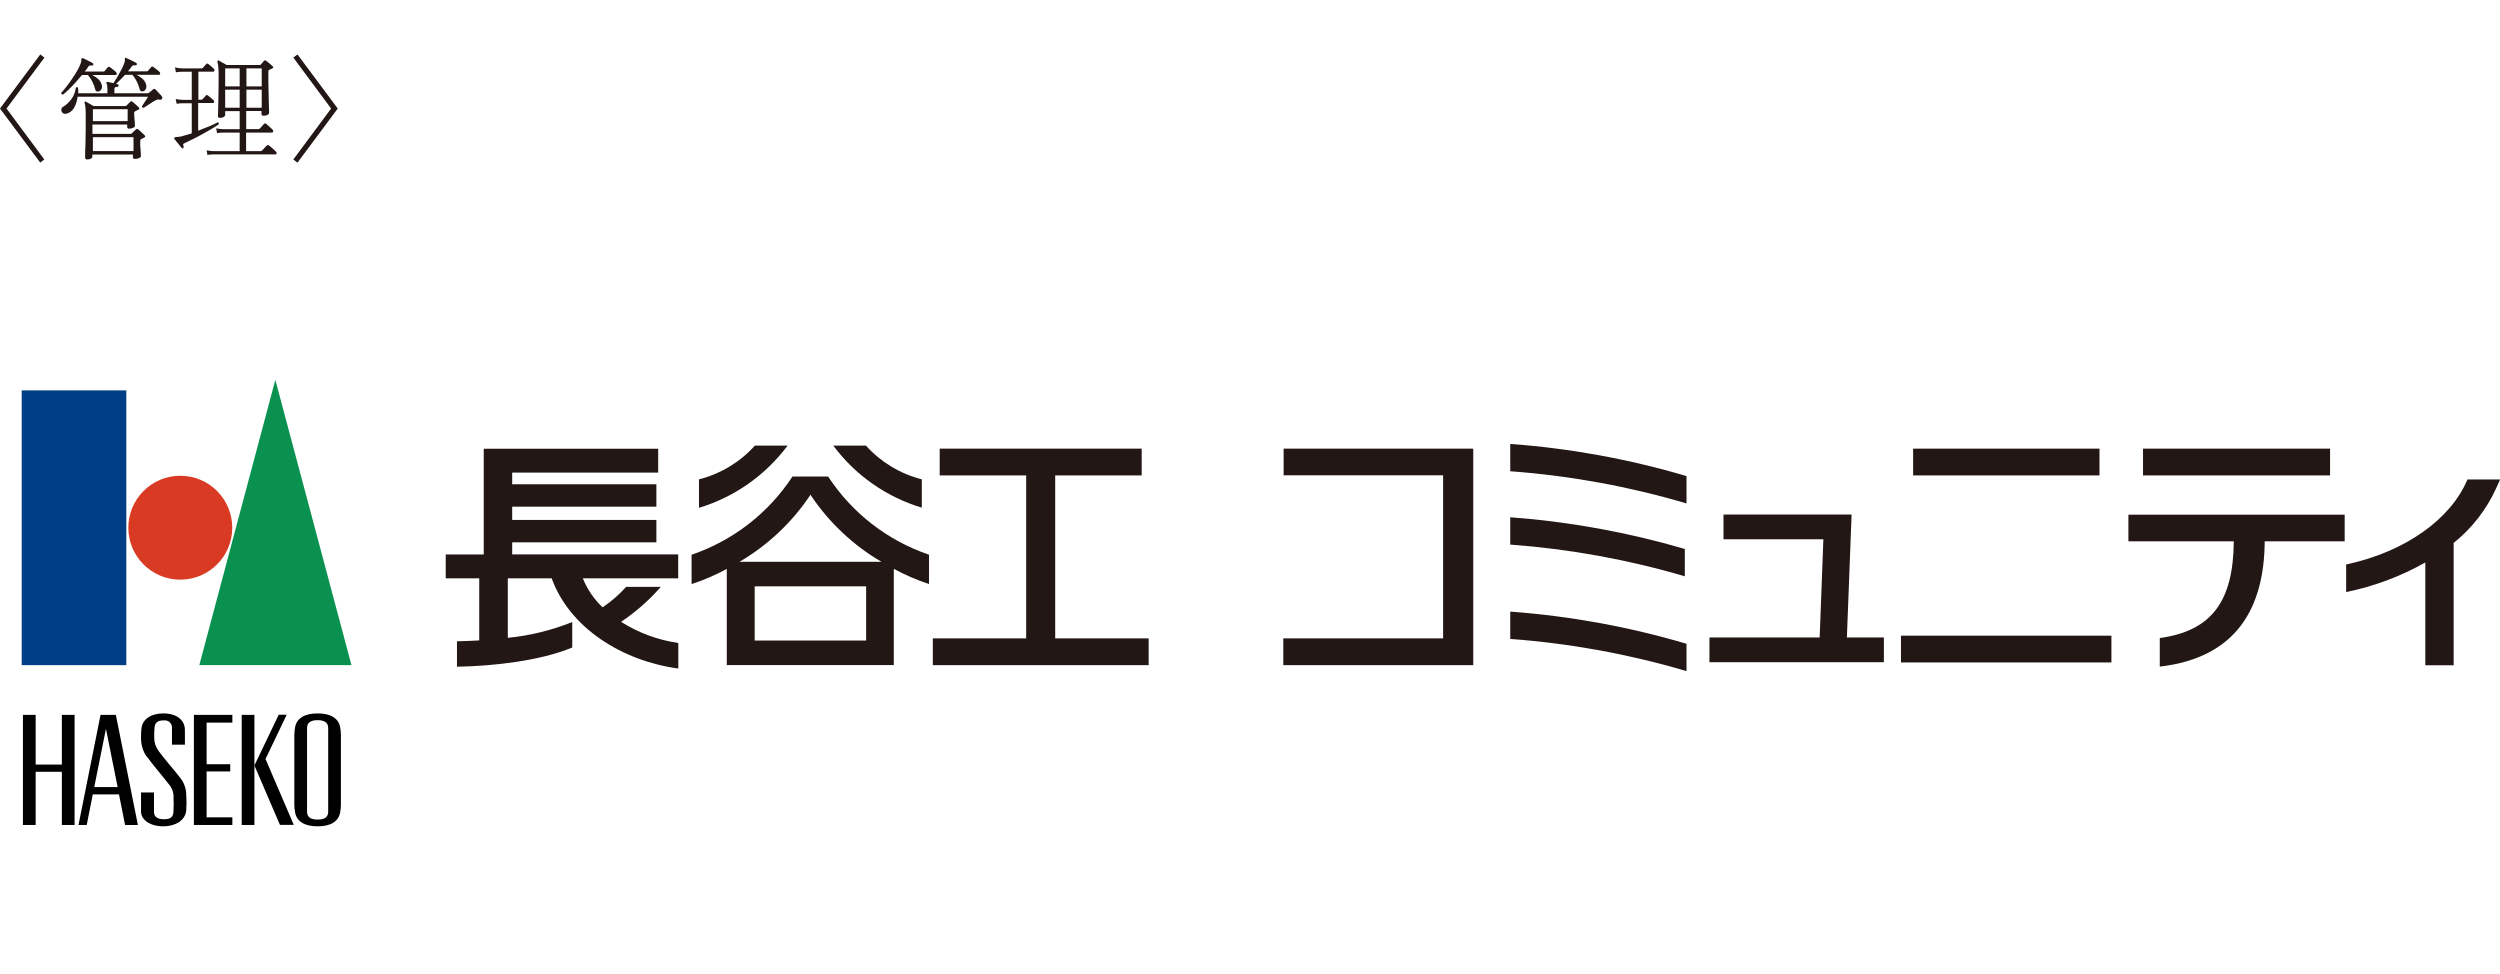<?xml version="1.0" encoding="UTF-8"?>
<svg id="_レイヤー_1" data-name="レイヤー 1" xmlns="http://www.w3.org/2000/svg" viewBox="0 0 222.28 86.57">
  <defs>
    <style>
      .cls-1 {
        fill: #003e85;
      }

      .cls-2 {
        fill: #0a9150;
      }

      .cls-3 {
        fill: #221714;
      }

      .cls-4 {
        fill: #d93a23;
      }
    </style>
  </defs>
  <g>
    <path class="cls-3" d="M3.58,14.46L0,9.65l3.58-4.81.37.28L.58,9.65l3.36,4.53-.37.28Z"/>
    <path class="cls-3" d="M5.6,8.41s-.08-.02-.12-.04c-.03-.03-.04-.07-.04-.11.12-.13.27-.3.44-.52s.35-.46.52-.72c.18-.26.34-.51.48-.76.14-.25.24-.46.3-.64.04-.13.06-.23.05-.29,0-.06,0-.11.04-.14.02-.03.06-.03.11-.01.07.03.16.07.27.12.11.05.22.11.33.17.11.06.2.1.26.14.05.03.07.08.06.14-.01.05-.06.08-.13.08-.09-.01-.16-.02-.2,0-.04,0-.09.05-.13.12-.05.07-.09.13-.14.2s-.1.14-.16.21h1.65c.05,0,.09-.01.11-.04.03-.05.08-.11.15-.18.07-.07.11-.13.14-.16.05-.06.11-.06.19,0,.07.04.16.11.27.2.12.09.21.17.27.23.05.05.07.1.06.17-.01.06-.05.09-.1.09h-2.09c.19.09.36.2.51.33.15.13.26.28.32.47.07.17.07.32,0,.45-.07.13-.16.21-.27.22-.15.02-.25-.04-.28-.18-.06-.23-.14-.46-.25-.68-.11-.22-.24-.42-.4-.61h-.53c-.19.23-.38.45-.59.68-.21.23-.41.44-.61.63-.2.19-.37.34-.51.45ZM5.93,10.11c-.15.03-.26.01-.35-.06-.09-.08-.13-.17-.13-.29s.06-.2.17-.27c.28-.17.52-.4.73-.68.21-.28.34-.62.39-1.01.03-.03.07-.05.1-.05.04,0,.07.01.09.04.01.09.02.17.03.25,0,.08,0,.16,0,.25h2.59v-.41c0-.23-.03-.39-.08-.46-.02-.05-.02-.08,0-.11.01-.02.04-.03.09-.03.07.01.16.03.25.05.09.02.19.04.28.06.1-.15.21-.33.34-.54.13-.22.25-.44.37-.67.12-.23.21-.43.26-.6.03-.07.04-.13.04-.18,0-.05,0-.09,0-.12,0-.05,0-.09.02-.12.02-.03.05-.04.1,0,.07.03.17.07.28.12s.23.11.34.17.2.1.27.14c.05.03.07.08.06.14-.01.05-.06.08-.13.08-.09-.01-.16-.01-.2,0-.04.01-.09.05-.14.12-.05.07-.1.13-.15.2s-.11.14-.17.21h1.67c.05,0,.09-.01.11-.04.03-.05.08-.11.15-.18.07-.07.11-.13.14-.16.05-.06.11-.06.19,0,.07.04.16.11.27.2.12.09.21.17.27.23.05.05.07.1.06.17s-.05.09-.1.09h-2.01c.19.09.36.2.51.33.15.13.26.28.33.47.06.17.06.32,0,.45s-.16.21-.27.22c-.15.02-.25-.04-.28-.18-.06-.23-.14-.46-.25-.68s-.24-.42-.4-.61h-.65c-.14.15-.28.3-.42.44-.14.14-.27.27-.38.37.06,0,.11.02.14.04.07,0,.09.05.08.12,0,.07-.03.1-.1.1-.07,0-.14.02-.19.04-.06.02-.08.08-.08.18v.35h2.95s.08,0,.11-.03c.05-.04.11-.09.19-.15s.15-.12.2-.17c.07-.06.14-.05.21.02.04.03.1.09.17.17s.15.16.22.24c.08.08.13.14.16.19.06.07.07.15.03.22-.03.05-.06.07-.09.08-.04,0-.09,0-.16,0-.09-.01-.15-.02-.19,0-.04.01-.1.04-.17.08-.02,0-.03.01-.04.02-.05.03-.12.07-.22.13-.1.06-.21.13-.31.2-.11.07-.21.13-.29.19-.08.06-.14.09-.17.1-.05,0-.08,0-.11-.03-.03-.03-.04-.07-.04-.11.03-.03.08-.11.15-.22.08-.11.15-.23.23-.35s.14-.21.17-.27h-6.27c-.04.37-.15.69-.31.98-.17.29-.41.47-.72.54ZM7.75,14.18c-.12,0-.18-.06-.18-.18,0-.03,0-.16,0-.4,0-.24.01-.54.03-.91,0-.37.02-.76.02-1.18,0-.42,0-.81,0-1.19s0-.64-.03-.81c-.02-.18-.04-.3-.07-.36-.01-.04,0-.07.02-.1.03-.03.07-.04.11,0,.07.03.17.09.31.17.14.08.26.15.34.21h2.8c.07,0,.11-.01.14-.04.05-.05.1-.1.17-.17.07-.07.13-.12.17-.17.03-.03.06-.05.09-.05s.07.02.11.05c.04.03.1.07.17.14.07.07.15.13.22.2s.13.12.17.16c.08.09.07.16-.04.2-.05.03-.09.05-.14.07-.05.02-.1.05-.15.08-.03.01-.05.03-.06.04s-.02.06-.02.12c0,.11,0,.25.02.42s.03.33.04.47c0,.14.01.23.01.26,0,.05-.05.1-.16.15-.11.05-.22.08-.34.08-.13,0-.19-.05-.19-.15v-.22h-3.09v.83h3.39s.08-.01.11-.04c.04-.04.1-.1.17-.17.08-.07.14-.13.18-.17.03-.03.07-.05.1-.06.03,0,.07.01.12.05.03.03.09.07.17.14.08.07.15.14.23.21.08.07.13.12.17.17.08.08.07.15-.03.2-.05.03-.1.05-.14.07-.04.02-.09.04-.14.07-.03.01-.05.03-.06.05-.01.02-.02.06-.02.13,0,.09,0,.2,0,.34,0,.14.02.28.03.42s.02.27.02.38c0,.11.01.17.01.2,0,.05-.05.11-.16.16-.1.05-.22.08-.36.08-.13,0-.19-.05-.19-.15v-.24h-3.61v.22s-.04.09-.12.14c-.08.05-.21.08-.38.08ZM8.26,10.77h3.09v-1.06h-3.09v1.06ZM8.26,13.43h3.61v-1.23h-3.61v1.23Z"/>
    <path class="cls-3" d="M16.3,13.18c-.05.04-.1.03-.14-.02-.04-.05-.1-.13-.19-.23-.09-.1-.18-.21-.26-.32-.09-.11-.16-.2-.21-.26-.03-.04-.03-.07,0-.1.03-.05.1-.07.19-.07.1,0,.24-.01.43-.05.12-.03.26-.07.42-.12.16-.05.33-.1.51-.15v-2.68h-.81c-.22,0-.4.02-.53.05l-.09-.43c.17.04.37.07.62.08h.81v-2.5h-.88c-.22,0-.4.02-.53.05l-.08-.44c.17.05.37.08.61.09h1.76s.08-.02.11-.05.08-.09.15-.17c.07-.08.12-.13.14-.16.03-.04.06-.06.09-.05.03,0,.06.02.1.04.03.03.08.07.15.12.07.06.13.12.2.17.07.06.12.1.14.13.05.04.07.09.06.16-.01.07-.05.1-.11.1h-1.32v2.5h.26s.08-.02.11-.05c.03-.03.08-.09.15-.16.07-.08.12-.13.14-.17.05-.05.12-.05.19,0,.03.02.08.06.15.12.07.06.13.12.2.17s.12.1.14.12c.05.05.07.1.06.17-.01.06-.05.09-.11.09h-1.31v2.46c.35-.13.68-.26.99-.39.32-.13.56-.25.73-.35.1.01.14.07.11.18-.18.12-.4.26-.65.41-.26.15-.53.31-.81.46-.28.16-.56.3-.84.44s-.52.26-.74.36c-.07.03-.11.06-.12.09-.02.04,0,.1.03.18.03.06.02.11-.04.15ZM18.45,13.79l-.08-.43c.17.04.37.07.61.08h2.33v-1.65h-1.47c-.22,0-.4.02-.54.05l-.08-.43c.17.04.37.07.61.08h1.48v-1.61h-1.29v.37s-.04.1-.12.15c-.08.05-.2.08-.34.08-.12,0-.18-.05-.18-.15,0-.04,0-.17.01-.38,0-.22.01-.49.02-.82,0-.33.01-.7.02-1.09,0-.39.01-.78.01-1.18,0-.36,0-.65-.03-.88-.02-.23-.04-.39-.08-.48-.01-.05,0-.08.02-.11.03-.03.07-.03.11,0,.06.03.17.09.32.18s.28.16.38.21h2.92s.08-.01.11-.04l.28-.33c.06-.06.13-.06.2,0,.07.05.16.12.29.23.13.11.22.19.28.25.09.07.07.14-.05.21-.03.01-.07.03-.12.05-.04.02-.09.04-.13.06-.03.01-.05.03-.06.05-.01.02-.02.06-.02.13,0,.27,0,.57,0,.89s.01.64.02.95c0,.32.01.61.02.87,0,.27.01.48.02.65s0,.27,0,.3c0,.07-.05.12-.14.17-.09.05-.21.07-.35.07-.12,0-.18-.05-.18-.15v-.27h-1.36v1.61h1.1s.08-.02.11-.05c.02-.02.06-.06.11-.12.05-.06.11-.12.16-.18.05-.06.09-.1.11-.12.05-.05.11-.05.18-.01.04.03.1.08.17.15.08.07.15.14.23.21.08.07.14.12.17.16.05.06.07.12.06.18-.01.06-.06.09-.13.09h-2.28v1.65h1.29s.08-.01.11-.04l.45-.47c.05-.05.11-.05.18,0,.09.07.21.16.34.28.14.12.23.21.29.28.05.05.07.11.06.16-.02.06-.05.08-.11.08h-5.54c-.22,0-.4.02-.54.05ZM20.02,7.68h1.29v-1.6h-1.29v1.6ZM20.02,9.58h1.29v-1.61h-1.29v1.61ZM21.91,7.68h1.36v-1.6h-1.36v1.6ZM21.91,9.58h1.36v-1.61h-1.36v1.61Z"/>
    <path class="cls-3" d="M26.45,14.46l-.37-.28,3.36-4.53-3.36-4.53.37-.28,3.58,4.81-3.58,4.81Z"/>
  </g>
  <g>
    <path class="cls-3" d="M60.31,49.29h-14.77v-1.07h12.82v-1.99h-12.82v-1.18h12.82v-1.99h-12.82v-1.04h12.98v-2.12h-15.51v9.4h-3.38v2.12h2.98v5.52c-.7.04-1.37.07-1.98.08v2.26c3.17-.05,7.42-.52,10.25-1.71v-2.26c-1.84.73-3.76,1.21-5.73,1.4v-5.29h3.9c1.59,4.4,6.26,7.35,11.26,8.02v-2.27c-1.81-.26-3.54-.9-5.09-1.88,1.31-.88,2.5-1.92,3.53-3.11h-3.08c-.62.69-1.32,1.3-2.09,1.82-.77-.72-1.36-1.6-1.76-2.58h8.48v-2.12Z"/>
    <path class="cls-3" d="M73.64,42.37h-3.18c-2.13,3.25-5.29,5.7-8.97,6.95v2.61c1.08-.35,2.13-.8,3.13-1.35v8.55h14.85v-8.55c1,.54,2.05.99,3.13,1.35v-2.61c-3.68-1.25-6.84-3.7-8.97-6.95M77.01,56.95h-9.91v-4.82h9.91v4.82ZM65.75,49.95c2.53-1.48,4.69-3.52,6.31-5.96,1.62,2.44,3.78,4.48,6.31,5.96h-12.62Z"/>
    <path class="cls-3" d="M70.02,39.62h-2.9c-1.32,1.47-3.05,2.51-4.97,3v2.53c3.15-.95,5.9-2.89,7.87-5.52"/>
    <path class="cls-3" d="M81.96,45.14v-2.52c-1.92-.49-3.64-1.53-4.97-3h-2.9c1.96,2.64,4.72,4.57,7.87,5.52"/>
    <path class="cls-3" d="M93.82,56.76v-14.49h7.69v-2.38h-17.96v2.38h7.69v14.49h-8.3v2.38h19.19v-2.38h-8.3Z"/>
    <path class="cls-3" d="M130.98,39.89h-16.85v2.37h14.18v14.5h-14.21v2.38h16.89v-19.25Z"/>
    <rect class="cls-3" x="169.02" y="56.52" width="18.71" height="2.38"/>
    <rect class="cls-3" x="170.1" y="39.89" width="16.57" height="2.38"/>
    <rect class="cls-3" x="190.54" y="39.89" width="16.63" height="2.38"/>
    <path class="cls-3" d="M164.21,56.69l.42-10.94h-11.39v2.2h8.88l-.33,8.73h-9.8v2.2h15.51v-2.2h-3.28Z"/>
    <path class="cls-3" d="M149.95,57.24c-5.1-1.51-10.36-2.47-15.67-2.86v2.43c5.31.39,10.56,1.35,15.67,2.86v-2.43Z"/>
    <path class="cls-3" d="M149.95,42.33c-5.1-1.51-10.36-2.47-15.67-2.86v2.43c5.31.39,10.56,1.35,15.67,2.86v-2.44Z"/>
    <path class="cls-3" d="M134.28,45.98v2.44c5.26.39,10.46,1.33,15.52,2.82v-2.43c-5.06-1.48-10.26-2.43-15.52-2.82"/>
    <path class="cls-3" d="M208.48,45.76h-19.24v2.37h9.37c-.04,5.29-1.93,7.96-6.58,8.6v2.54c6.87-.8,9.29-5.27,9.33-11.14h7.11v-2.38Z"/>
    <path class="cls-3" d="M219.39,42.62c-1.46,3.51-5.5,6.44-10.79,7.57v2.45c2.47-.5,4.84-1.39,7.04-2.63v9.14h2.52v-10.88c1.62-1.3,2.91-2.95,3.77-4.84l.36-.8h-2.89Z"/>
    <rect class="cls-1" x="1.93" y="34.71" width="9.3" height="24.43"/>
    <path class="cls-4" d="M20.65,46.92c0,2.55-2.07,4.62-4.62,4.62-2.55,0-4.62-2.07-4.62-4.62,0-2.55,2.07-4.62,4.62-4.62,2.55,0,4.62,2.07,4.62,4.62"/>
    <path class="cls-2" d="M31.25,59.14h-13.53l6.76-25.37,6.77,25.37Z"/>
    <path d="M30.24,64.64c-.15-.76-.81-1.21-2-1.21s-1.85.45-2,1.21c-.04.24-.07.48-.07.73v6.16c0,.24.02.48.07.72.15.77.81,1.22,2,1.22s1.85-.45,2-1.22c.05-.24.07-.48.07-.72v-6.16c0-.24-.02-.49-.07-.73M29.18,72.17c0,.47-.31.7-.94.7s-.94-.23-.94-.7v-7.44c0-.47.31-.7.94-.7s.94.24.94.7v7.44Z"/>
    <path d="M5.5,63.56v4.42h-2.33v-4.42h-1.13v9.79h1.13v-4.73h2.33v4.73h1.13v-9.79h-1.13Z"/>
    <path d="M20.66,64.24v-.68h-3.42v9.79h3.42v-.68h-2.29v-4.08h2.1v-.64h-2.1v-3.7h2.29Z"/>
    <rect x="21.49" y="63.56" width="1.13" height="9.79"/>
    <path d="M23.6,67.5l1.89-3.95h-.71l-2.16,4.51,2.27,5.28h1.23l-2.51-5.85Z"/>
    <path d="M10.31,63.56h-1.37l-1.96,9.79h.73l.54-2.72h2.33l.54,2.72h1.14l-1.96-9.79ZM8.38,69.98l1.04-5.18,1.04,5.18h-2.07Z"/>
    <path d="M13.01,67.24c-.3-.46-.46-1-.47-1.54,0-.27,0-.66.03-.88.08-.91.91-1.39,1.94-1.39,1.22,0,1.93.6,1.93,1.48v1.3h-1.15v-1.49c.02-.34-.23-.64-.58-.67-.04,0-.09,0-.13,0-.6,0-.79.21-.84.62-.03.26-.03.69-.03.93,0,.43.14.84.4,1.18.35.51,1.34,1.64,1.86,2.31.37.44.58.99.59,1.56.03.47.03.93,0,1.4-.09.94-1.03,1.42-2.04,1.42-1.19,0-1.98-.59-1.98-1.31v-1.7h1.15v1.72c0,.53.43.66.9.66.58,0,.79-.21.83-.62.03-.43.03-.87.01-1.3.02-.43-.12-.84-.4-1.17-.35-.47-1.65-2-1.99-2.51"/>
  </g>
</svg>